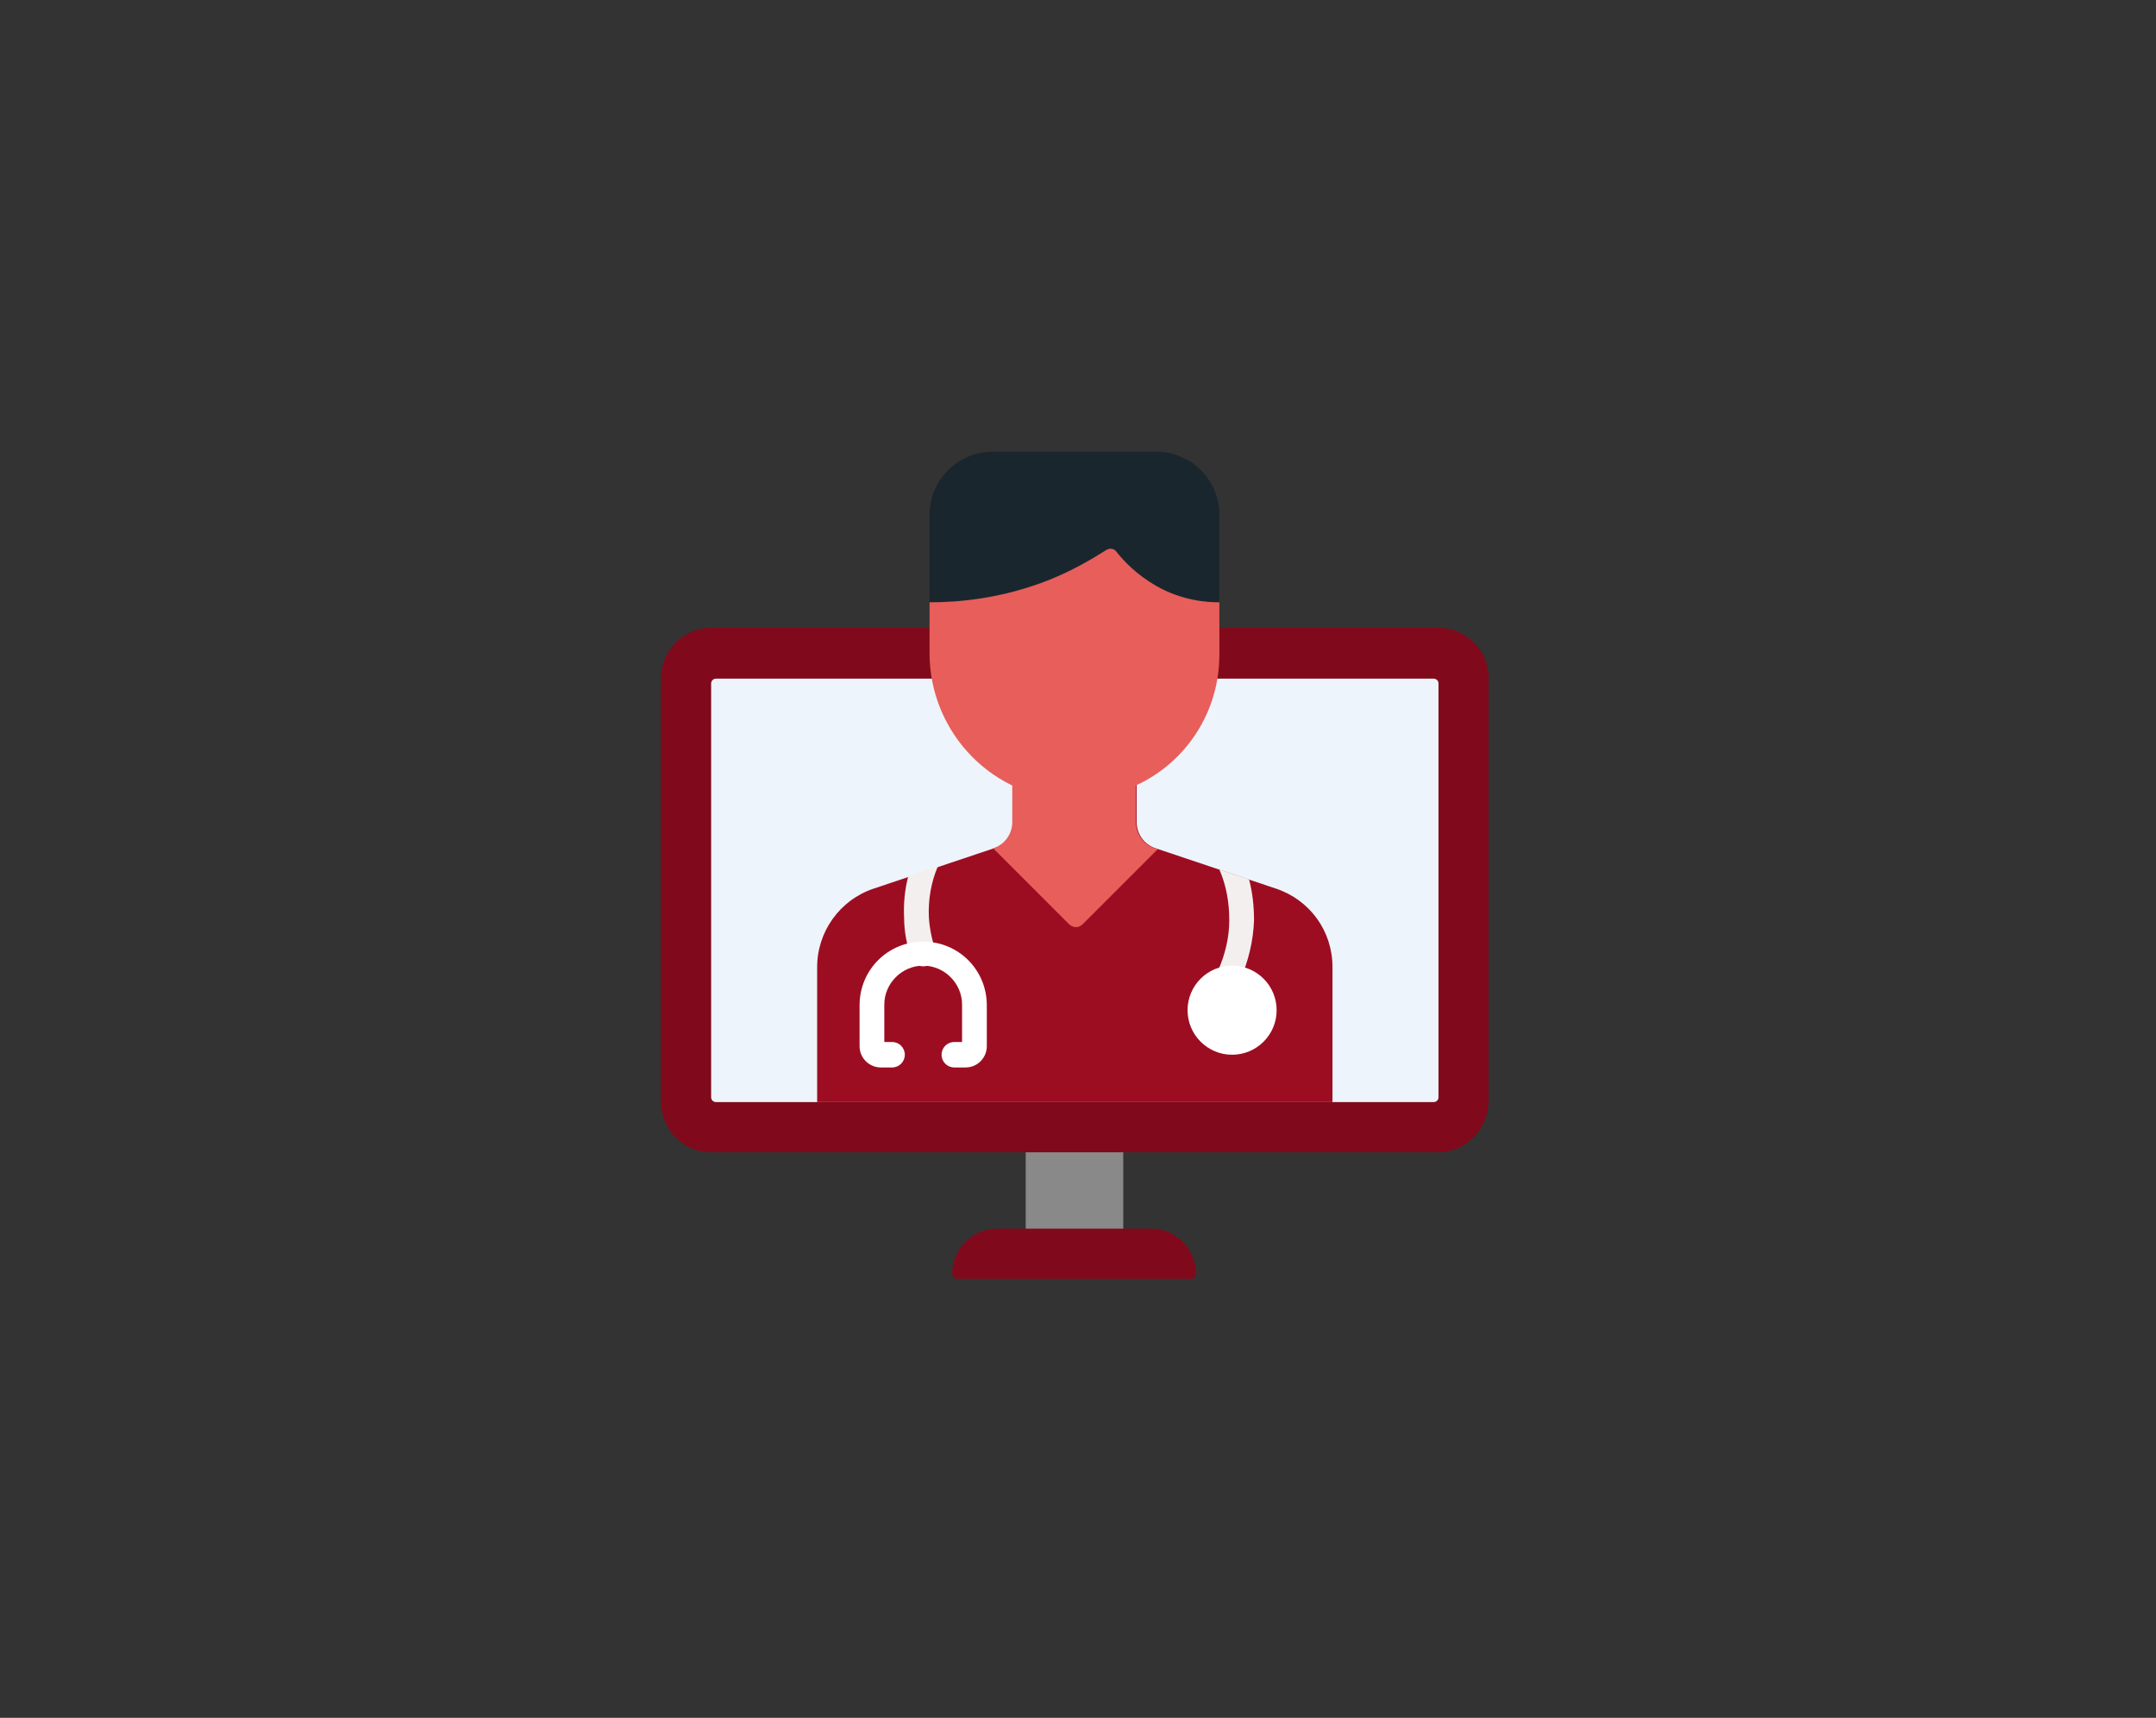 <?xml version="1.0" encoding="utf-8"?>
<!-- Generator: Adobe Illustrator 28.1.0, SVG Export Plug-In . SVG Version: 6.00 Build 0)  -->
<svg version="1.1" id="Layer_1" xmlns="http://www.w3.org/2000/svg" xmlns:xlink="http://www.w3.org/1999/xlink" x="0px" y="0px"
	 viewBox="0 0 305 243" style="enable-background:new 0 0 305 243;" xml:space="preserve">
<rect x="0" y="0" width="305" height="243" fill="#333333" stroke="none"/>
<style type="text/css">
	.st0{fill:#898989;}
	.st1{fill:#800A1B;}
	.st2{fill:#EDF4FB;}
	.st3{fill:#9D0D22;}
	.st4{fill:#E75E5B;}
	.st5{fill:#1A262D;}
	.st6{fill:#F4EFEF;}
	.st7{fill:#FFFFFF;}
</style>
<g>
	<path class="st0" d="M145.1,159.4h13.8v17.9h-13.8V159.4z"/>
	<path class="st1" d="M203.4,163H100.6c-3.9,0-7.1-3.2-7.1-7.1V95.9c0-3.9,3.2-7.1,7.1-7.1h102.9c3.9,0,7.1,3.2,7.1,7.1v59.9
		C210.5,159.8,207.3,163,203.4,163z"/>
	<path class="st2" d="M100.6,155.2V96.7c0-0.4,0.3-0.7,0.7-0.7h101.5c0.4,0,0.7,0.3,0.7,0.7v58.5c0,0.4-0.3,0.7-0.7,0.7H101.3
		C100.9,155.9,100.6,155.6,100.6,155.2z"/>
	<path class="st1" d="M162.9,173.8h-21.8c-3.5,0-6.4,2.8-6.4,6.4c0,0.4,0.3,0.7,0.7,0.7h33.1c0.4,0,0.7-0.3,0.7-0.7
		C169.2,176.7,166.4,173.8,162.9,173.8L162.9,173.8z"/>
	<g>
		<g>
			<path class="st3" d="M188.5,155.9v-19.1c0-5.1-3.2-9.5-8-11.1l-17-5.7c-1.6-0.5-2.7-2-2.7-3.7v-6.4h-17.5v6.4
				c0,1.7-1.1,3.2-2.7,3.7l-17,5.7c-4.8,1.6-8,6.1-8,11.1v19.1H188.5z"/>
			<path class="st4" d="M140.5,120l10.7,10.7c0.6,0.6,1.4,0.6,2,0l10.6-10.6l-0.4-0.1c-1.6-0.5-2.7-2-2.7-3.7v-6.4h-17.5v6.4
				c0,1.7-1.1,3.2-2.7,3.7L140.5,120z"/>
			<g>
				<path class="st5" d="M172.5,87.9h-41V72.8c0-4.9,4-8.9,8.9-8.9h23.2c4.9,0,8.9,4,8.9,8.9L172.5,87.9L172.5,87.9z"/>
				<g>
					<path class="st4" d="M151.9,113.1c-11.3,0-20.4-9.4-20.4-20.7v-7.2c4.1,0,10.2-0.5,17-3.2c3.2-1.3,5.8-2.8,8-4.2
						c0.5-0.3,1.1-0.2,1.4,0.2c1.1,1.4,2.9,3.3,5.7,4.9c3.7,2.1,7.2,2.3,8.9,2.3v7.4c0,8.2-4.8,15.3-11.8,18.5c-1.2,0.6-4.1,0-4.1,0
						s-1.9,1.8-3,1.9C153.1,113.1,152.5,113.1,151.9,113.1L151.9,113.1z"/>
				</g>
			</g>
			<path class="st6" d="M173.1,139.6c0.9,0.4,1.9,0,2.3-0.9c1.2-2.7,1.9-5.6,2-8.5c0-2-0.2-3.9-0.7-5.8l-4.2-1.4
				c1,2.3,1.4,4.7,1.4,7.2c0,2.4-0.6,4.9-1.6,7.1C171.9,138.1,172.3,139.2,173.1,139.6L173.1,139.6z"/>
			<path class="st6" d="M128.9,135.5c0.3,0.7,0.9,1.2,1.7,1.2c1.2,0,2.1-1.2,1.7-2.4c-0.5-1.5-0.8-3-0.9-4.6
				c-0.1-2.4,0.3-4.9,1.3-7.2l-4.2,1.4c-0.5,1.9-0.7,3.9-0.6,5.9C127.9,131.8,128.3,133.7,128.9,135.5L128.9,135.5z"/>
			<g>
				<path class="st7" d="M136.6,151H135c-1,0-1.8-0.8-1.8-1.8c0-1,0.8-1.8,1.8-1.8h1.1v-5.3c0-3-2.5-5.5-5.5-5.5
					c-3,0-5.5,2.5-5.5,5.5v5.3h1.1c1,0,1.8,0.8,1.8,1.8c0,1-0.8,1.8-1.8,1.8h-1.6c-1.6,0-3-1.3-3-3v-5.8c0-5,4-9,9-9s9,4,9,9v5.8
					C139.6,149.6,138.3,151,136.6,151L136.6,151z"/>
			</g>
			<ellipse class="st7" cx="174.3" cy="142.9" rx="6.3" ry="6.3"/>
		</g>
	</g>
</g>
</svg>
